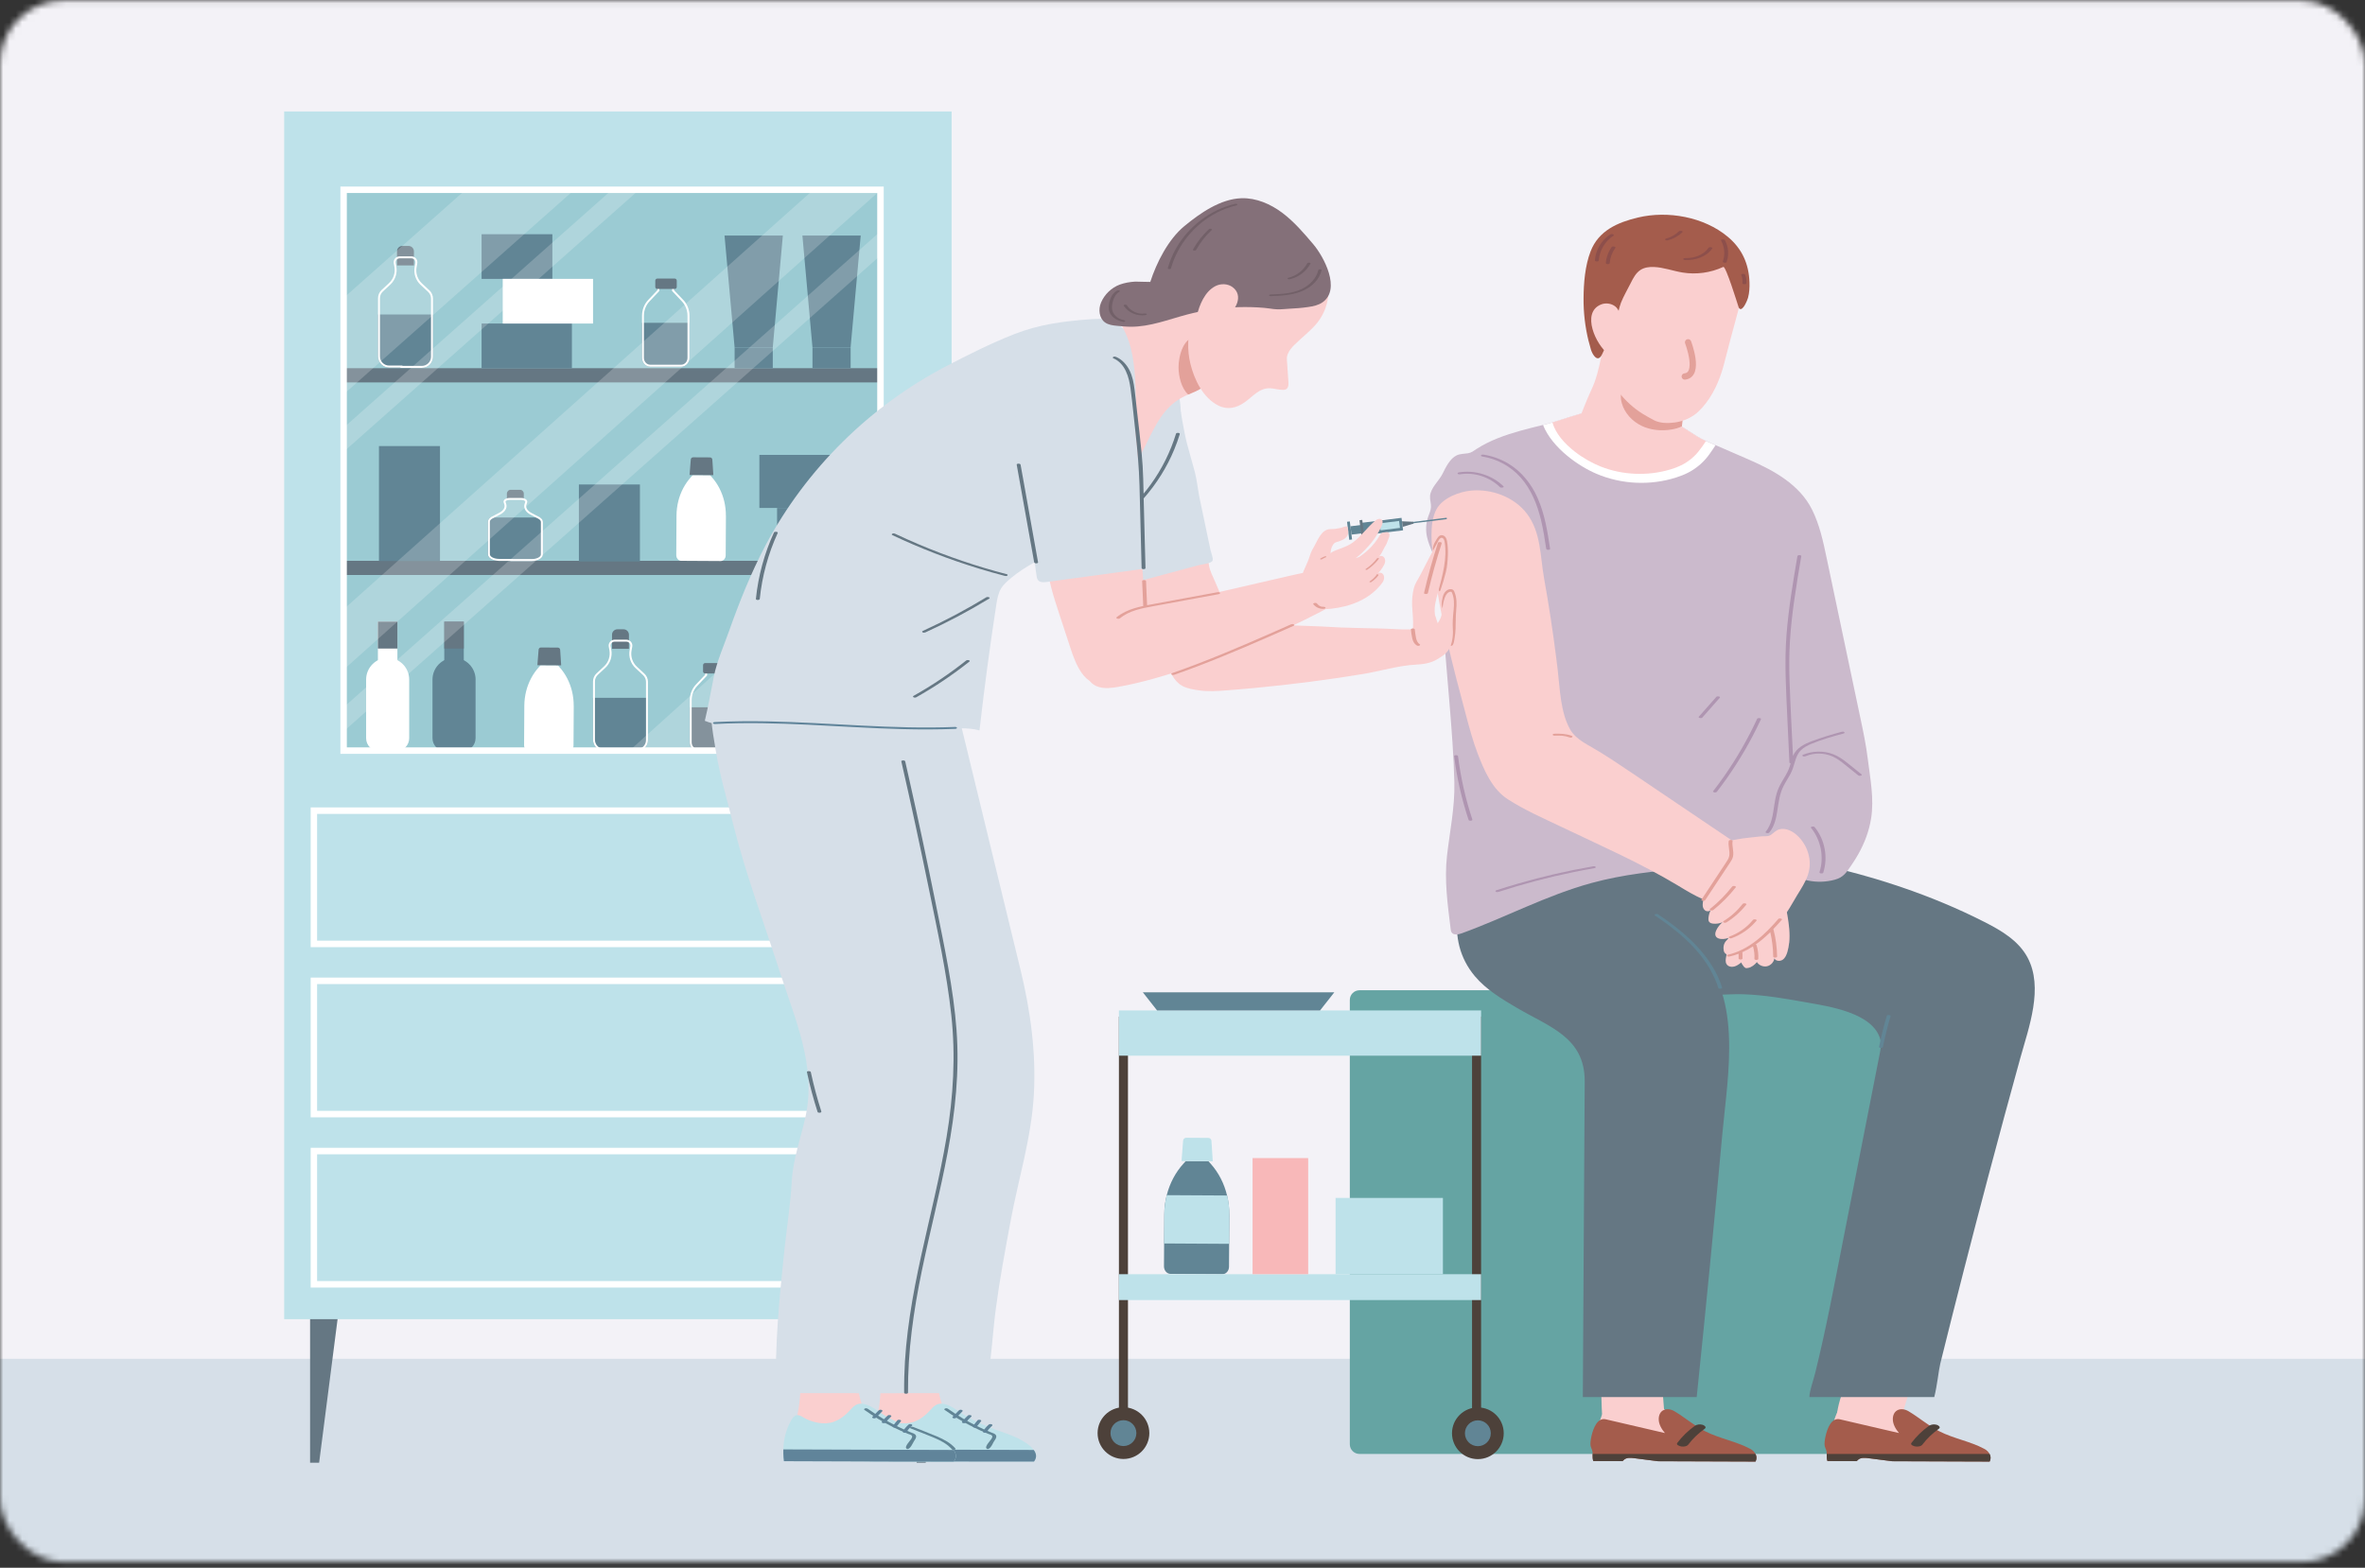 <svg fill="none" height="248" viewBox="0 0 374 248" width="374" xmlns="http://www.w3.org/2000/svg" xmlns:xlink="http://www.w3.org/1999/xlink"><rect x="0" y="0" width="374" height="248" fill="#333333" stroke="none"/><mask id="a" height="248" maskUnits="userSpaceOnUse" width="374" x="0" y="0"><rect fill="#d9d9d9" height="247" rx="10" width="374" y=".088"/></mask><g mask="url(#a)"><path d="m397 210.453h-414v50.422h414z" fill="#d6dfe8"/><path d="m397-3h-414v217.942h414z" fill="#f3f2f7"/><path d="m50.467 231.381h-1.431v-28.639h5.11z" fill="#657783"/><path d="m144.968 231.381h1.43v-28.639h-5.114z" fill="#657783"/><path d="m150.488 17.631h-105.548v191.044h105.548z" fill="#bee2ea"/><path d="m146.302 176.748h-97.17v-22.107h97.17zm-96.151-1.028h95.136v-20.051h-95.141v20.051z" fill="#fff"/><path d="m146.302 149.828h-97.17v-22.107h97.17zm-96.151-1.028h95.136v-20.051h-95.141v20.051z" fill="#fff"/><path d="m146.302 203.674h-97.17v-22.108h97.17zm-96.151-1.028h95.136v-20.051h-95.141v20.051z" fill="#fff"/><path d="m139.239 30.018h-84.897v88.714h84.897z" fill="#9bcbd3"/><path d="m139.239 58.244h-84.897v2.249h84.897z" fill="#657783"/><path d="m139.239 88.713h-84.897v2.244h84.897z" fill="#657783"/><path d="m68.468 47.216v9.214c0 .969-.791 1.76-1.76 1.76h-3.382v-.05h-1.787c-.974 0-1.76-.791-1.76-1.76v-9.214c0-.489.206-.955.562-1.289l1.17-1.088c.713-.658 1.033-1.623.859-2.578l-.101-.553c-.05-.274.023-.553.201-.768.087-.105.197-.187.315-.247v-.878h2.674v.873c.128.055.238.142.329.251.178.215.251.494.201.768l-.11.603c-.174.955.146 1.92.859 2.578l1.17 1.088c.356.329.562.8.562 1.289z" fill="#9bcbd3"/><path d="m68.468 49.744v6.687c0 .969-.791 1.76-1.76 1.76h-3.382v-.05h-1.787c-.974 0-1.76-.791-1.76-1.76v-6.636h8.693z" fill="#618595"/><path d="m65.456 41.992v-2.235c0-.471-.384-.855-.855-.855h-.964c-.471 0-.855.384-.855.855v2.235z" fill="#657783"/><path d="m67.905 45.928-1.17-1.088c-.713-.658-1.033-1.623-.859-2.578l.11-.603c.05-.274-.023-.553-.201-.768-.091-.11-.201-.192-.329-.251-.119-.059-.256-.087-.393-.087h-1.874c-.142 0-.279.032-.402.091-.123.059-.229.142-.315.247-.178.215-.256.494-.201.768l.101.553c.174.955-.146 1.92-.859 2.578l-1.17 1.088c-.356.334-.562.8-.562 1.289v9.214c0 .969.791 1.76 1.76 1.76h1.787v.05h3.382c.974 0 1.76-.791 1.76-1.76v-9.214c0-.489-.206-.96-.562-1.289zm.256 10.503c0 .8-.654 1.449-1.453 1.449h-3.071v-.05h-2.098c-.8 0-1.454-.649-1.454-1.449v-9.214c0-.402.169-.786.466-1.06l1.17-1.088c.786-.731 1.143-1.801.951-2.861l-.101-.553c-.032-.183.014-.375.133-.516.023-.027.05-.055.082-.078.114-.096.256-.151.402-.151h1.874c.146 0 .283.05.393.142.032.023.064.055.091.087.119.142.169.329.137.516l-.11.608c-.192 1.056.16 2.125.951 2.861l1.17 1.088c.292.274.466.658.466 1.06v9.214z" fill="#fff"/><path d="m102.465 107.854v9.215c0 .968-.786 1.759-1.76 1.759h-3.382v-.05h-1.787c-.974 0-1.76-.791-1.76-1.76v-9.214c0-.489.206-.955.562-1.289l1.17-1.088c.713-.658 1.033-1.622.859-2.577l-.101-.553c-.05-.275.023-.554.201-.768.087-.105.197-.188.315-.247v-.878h2.674v.873c.123.055.238.142.329.252.178.214.252.493.201.768l-.11.603c-.174.955.146 1.919.859 2.578l1.17 1.087c.357.329.562.8.562 1.289z" fill="#9bcbd3"/><path d="m102.465 110.381v6.687c0 .969-.786 1.759-1.76 1.759h-3.382v-.05h-1.787c-.974 0-1.76-.791-1.76-1.76v-6.636h8.693z" fill="#618595"/><path d="m99.458 102.635v-2.235c0-.471-.384-.855-.855-.855h-.964c-.471 0-.855.384-.855.855v2.235z" fill="#657783"/><path d="m101.903 106.564-1.17-1.087c-.713-.659-1.033-1.623-.859-2.578l.11-.603c.051-.275-.023-.554-.201-.768-.091-.11-.201-.192-.329-.252-.119-.059-.256-.087-.393-.087h-1.874c-.142 0-.279.032-.402.092-.123.059-.229.142-.315.247-.178.214-.256.493-.201.768l.101.553c.174.955-.146 1.919-.859 2.577l-1.17 1.088c-.361.334-.562.8-.562 1.289v9.214c0 .969.791 1.76 1.76 1.76h1.787v.05h3.382c.973 0 1.759-.791 1.759-1.759v-9.215c0-.489-.205-.96-.562-1.289zm.256 10.504c0 .799-.649 1.448-1.453 1.448h-3.072v-.05h-2.098c-.8 0-1.453-.649-1.453-1.449v-9.214c0-.402.169-.791.466-1.065l1.17-1.088c.786-.731 1.143-1.8.951-2.861l-.101-.553c-.032-.183.014-.375.133-.516.023-.028.05-.055.082-.078.114-.096.256-.146.402-.146h1.874c.142 0 .283.05.393.137.032.023.064.055.091.087.119.141.169.329.137.516l-.11.608c-.192 1.056.16 2.125.951 2.861l1.17 1.088c.292.274.466.658.466 1.065v9.214z" fill="#fff"/><path d="m85.841 82.556v5.142c0 .59-.772 1.051-1.76 1.051h-3.387v-.027h-1.787c-.987 0-1.76-.462-1.76-1.051v-5.142c0-.251.142-.484.398-.672.059-.041.128-.082.197-.119l1.17-.608c.676-.352.987-.85.827-1.33l-.101-.311c-.041-.128-.018-.265.064-.379.091-.128.251-.229.448-.283v-.74c0-.334.27-.608.608-.608h1.458c.334 0 .608.27.608.608v.736c.197.055.361.155.457.288.087.114.11.251.069.379l-.11.338c-.155.484.151.983.827 1.33l1.17.608c.059.027.11.059.16.091.279.187.439.439.439.699z" fill="#9bcbd3"/><path d="m85.841 82.557v5.142c0 .59-.772 1.051-1.76 1.051h-3.387v-.027h-1.787c-.987 0-1.76-.462-1.76-1.051v-5.142c0-.251.142-.484.398-.672h7.852c.279.187.439.439.439.699z" fill="#618595"/><path d="m82.833 78.086v.864h-2.674v-.864c0-.334.27-.608.608-.608h1.458c.334 0 .608.27.608.608z" fill="#657783"/><path d="m85.407 81.857c-.05-.032-.101-.064-.16-.091l-1.17-.608c-.676-.352-.987-.85-.827-1.33l.11-.338c.041-.128.018-.265-.069-.379-.096-.133-.261-.233-.457-.288-.123-.032-.256-.05-.393-.05h-1.874c-.142 0-.283.018-.402.055-.197.055-.356.151-.448.283-.082.114-.105.251-.064.379l.101.311c.155.484-.151.983-.827 1.33l-1.17.608c-.073.036-.137.078-.197.119-.256.187-.398.42-.398.672v5.142c0 .59.772 1.051 1.76 1.051h1.787v.027h3.387c.987 0 1.76-.462 1.76-1.051v-5.142c0-.265-.155-.512-.439-.699zm.133 5.841c0 .402-.667.74-1.449.74h-3.076v-.027h-2.098c-.791 0-1.449-.338-1.449-.741v-5.142c0-.187.155-.379.43-.521l.292-.151.878-.453c.809-.42 1.188-1.069.978-1.7l-.101-.306c-.009-.023-.014-.055.018-.105.073-.101.292-.21.603-.21h1.874c.311 0 .53.105.603.21.032.046.027.078.023.105l-.11.338c-.206.631.169 1.284.983 1.7l.818.425.347.183c.274.142.43.329.43.516v5.142z" fill="#fff"/><path d="m135.921 105.742v10.892c0 1.211-.982 2.198-2.198 2.198h-8.67c-1.212 0-2.199-.982-2.199-2.198v-10.892c0-1.494.613-2.952 1.687-3.999l2.632-2.573v-.288c-.15-.073-.26-.224-.26-.393v-1.289c0-.242.21-.434.466-.434h4.008c.256 0 .467.197.467.434v1.289c0 .169-.105.32-.256.389v.288l2.632 2.573c1.07 1.047 1.687 2.505 1.687 4z" fill="#9bcbd3"/><path d="m135.921 106.68v9.954c0 1.212-.982 2.199-2.198 2.199h-8.67c-1.212 0-2.199-.983-2.199-2.199v-9.954h13.063z" fill="#618595"/><path d="m134.234 101.742-2.632-2.573v-1.942h-4.424v1.942l-2.633 2.573c-1.074 1.047-1.687 2.505-1.687 3.999v10.892c0 1.211.988 2.199 2.199 2.199h8.67c1.211 0 2.199-.983 2.199-2.199v-10.892c0-1.494-.613-2.952-1.687-3.999zm1.376 14.891c0 1.042-.845 1.888-1.887 1.888h-8.671c-1.042 0-1.887-.846-1.887-1.888v-10.892c0-1.412.58-2.792 1.59-3.779l2.729-2.665v-1.764h3.807v1.764l2.729 2.665c1.014.987 1.59 2.363 1.59 3.779z" fill="#fff"/><path d="m131.857 97.204v1.289c0 .169-.105.32-.256.389-.064.032-.132.046-.21.046h-4.008c-.073 0-.142-.014-.206-.046-.151-.073-.26-.224-.26-.393v-1.289c0-.242.21-.434.466-.434h4.008c.256 0 .466.197.466.434z" fill="#657783"/><path d="m116.584 110.769v6.655c0 .772-.585 1.403-1.308 1.403h-4.895c-.722 0-1.307-.631-1.307-1.403v-6.655c0-.928.352-1.837.965-2.486l1.471-1.554v-.197h-.009c-.178 0-.32-.146-.32-.329v-.983c0-.182.142-.333.32-.333h2.756c.174 0 .32.146.32.333v.983c0 .183-.142.329-.32.329h-.114v.197l1.472 1.554c.612.649.964 1.558.964 2.486z" fill="#9bcbd3"/><path d="m116.584 111.885v5.539c0 .773-.585 1.403-1.308 1.403h-4.895c-.722 0-1.307-.63-1.307-1.403v-5.539z" fill="#657783"/><path d="m115.62 108.287-1.472-1.554v-1.225h-2.628v1.225l-1.472 1.554c-.612.649-.964 1.558-.964 2.486v6.655c0 .772.585 1.403 1.307 1.403h4.895c.722 0 1.307-.631 1.307-1.403v-6.655c0-.928-.352-1.837-.964-2.486zm.658 9.141c0 .603-.448 1.092-1.001 1.092h-4.895c-.549 0-1.001-.493-1.001-1.092v-6.655c0-.85.32-1.677.882-2.271l1.559-1.646v-1.037h2.015v1.037l1.559 1.646c.557.594.882 1.421.882 2.271z" fill="#fff"/><path d="m114.578 105.224v.983c0 .183-.142.329-.32.329h-2.756c-.179 0-.32-.146-.32-.329v-.983c0-.183.141-.333.32-.333h2.756c.173 0 .32.146.32.333z" fill="#657783"/><path d="m109.028 49.945v6.655c0 .772-.585 1.403-1.307 1.403h-4.895c-.723 0-1.308-.631-1.308-1.403v-6.655c0-.928.352-1.837.965-2.486l1.472-1.554v-.197h-.01c-.178 0-.32-.146-.32-.329v-.983c0-.183.142-.334.32-.334h2.756c.174 0 .32.146.32.334v.983c0 .183-.141.329-.32.329h-.114v.197l1.472 1.554c.612.649.964 1.559.964 2.486z" fill="#9bcbd3"/><path d="m109.028 51.065v5.54c0 .772-.585 1.403-1.307 1.403h-4.896c-.722 0-1.307-.631-1.307-1.403v-5.54z" fill="#618595"/><path d="m108.064 47.462-1.472-1.554v-1.225h-2.628v1.225l-1.472 1.554c-.612.649-.964 1.558-.964 2.486v6.655c0 .772.585 1.403 1.307 1.403h4.895c.722 0 1.307-.631 1.307-1.403v-6.655c0-.928-.352-1.837-.964-2.486zm.658 9.141c0 .603-.448 1.092-1.001 1.092h-4.895c-.549 0-1.001-.494-1.001-1.092v-6.655c0-.85.32-1.677.882-2.272l1.559-1.645v-1.038h2.015v1.038l1.559 1.645c.557.594.882 1.421.882 2.272z" fill="#fff"/><path d="m107.022 44.4v.983c0 .183-.142.329-.32.329h-2.756c-.179 0-.32-.146-.32-.329v-.983c0-.183.141-.334.32-.334h2.756c.173 0 .32.146.32.334z" fill="#657783"/><path d="m133.806 37.256h-4.612-2.304l1.595 17.715h.709 4.612.708l1.6-17.715z" fill="#618595"/><path d="m134.519 54.971h-6.034v3.272h6.034z" fill="#618595"/><path d="m121.493 37.256h-4.612-2.304l1.595 17.715h.709 4.612.713l1.595-17.715z" fill="#618595"/><path d="m122.206 54.971h-6.034v3.272h6.034z" fill="#618595"/><path d="m90.732 111.676-.036 6.252c0 .498-.361.901-.8.901l-6.23-.037c-.439 0-.791-.411-.786-.91l.037-6.252c.005-.786.105-1.563.292-2.308.366-1.435 1.056-2.747 2.02-3.798l.27-.297 2.719.018.27.297c.951 1.06 1.627 2.386 1.974 3.821.178.745.27 1.522.265 2.313z" fill="#fff"/><path d="m88.739 105.248-3.757-.022.192-2.459c.014-.197.178-.343.375-.343l2.665.014c.197 0 .356.155.37.347l.16 2.459z" fill="#657783"/><path d="m114.797 81.596-.037 6.253c0 .498-.361.9-.8.9l-6.229-.036c-.439 0-.791-.411-.786-.91l.036-6.253c.005-.786.105-1.563.293-2.308.365-1.435 1.056-2.747 2.02-3.798l.27-.297 2.724.018.265.297c.95 1.06 1.627 2.386 1.974 3.821.178.745.27 1.522.265 2.313z" fill="#fff"/><path d="m112.804 75.164-3.757-.023.192-2.459c.014-.197.178-.343.375-.343l2.664.014c.197 0 .357.151.37.347l.16 2.459z" fill="#657783"/><path d="m64.711 107.511v9.255c0 1.138-.914 2.061-2.038 2.061h-2.738c-1.124 0-2.038-.923-2.038-2.061v-9.255c0-1.902 1.527-3.447 3.41-3.447.942 0 1.792.384 2.409 1.011.617.621.996 1.485.996 2.436z" fill="#fff"/><path d="m62.847 98.328h-3.085v6.723h3.085z" fill="#fff"/><path d="m62.847 98.328h-3.085v4.264h3.085z" fill="#657783"/><path d="m75.207 107.511v9.255c0 1.138-.914 2.061-2.038 2.061h-2.738c-1.124 0-2.038-.923-2.038-2.061v-9.255c0-1.902 1.526-3.447 3.41-3.447.942 0 1.792.384 2.409 1.011.617.621 1.001 1.485 1.001 2.436z" fill="#618595"/><path d="m73.343 98.328h-3.085v6.723h3.085z" fill="#618595"/><path d="m73.343 98.328h-3.085v4.264h3.085z" fill="#657783"/><g fill="#618595"><path d="m135.898 80.353h-13.012v8.396h13.012z"/><path d="m133.101 71.957h-13.012v8.396h13.012z"/><path d="m59.927 70.562v18.186h9.653v-18.186z"/><path d="m91.545 76.637v12.176h9.653v-12.176z"/><path d="m90.44 51.178h-14.283v7.066h14.283z"/><path d="m87.35 37.051h-11.193v7.066h11.193z"/></g><path d="m93.785 44.113h-14.283v7.066h14.283z" fill="#fff"/><path d="m139.747 119.248h-85.917v-89.738h85.921v89.738zm-84.898-1.024h83.874v-87.695h-83.874z" fill="#fff"/><g fill="#fff" opacity=".2"><path d="m90.824 30.018-36.482 32.359v-15.247l19.283-17.112z"/><path d="m139.24 82.936v15.348l-22.529 20.454h-17.157z"/><path d="m101.071 30.018-46.729 41.45v-3.812l42.433-37.638z"/><path d="m139.24 36.594v3.812l-84.898 75.29v-3.812z"/><path d="m139.24 30.018v.055l-84.898 75.858v-9.548l74.28-66.364z"/></g><path d="m194.405 192.151-.05 8.227c0 .658-.475 1.188-1.051 1.184l-8.195-.051c-.576 0-1.038-.539-1.038-1.197l.051-8.227c.004-1.038.137-2.057.388-3.035.48-1.888 1.39-3.615 2.656-4.996l.356-.388 3.579.023.352.393c1.252 1.394 2.143 3.135 2.596 5.027.237.983.356 2.002.352 3.04z" fill="#618595"/><path d="m191.786 183.696-4.94-.027.251-3.236c.018-.256.233-.453.489-.453l3.506.023c.256 0 .471.201.484.457z" fill="#bee2ea"/><path d="m194.405 192.151-.027 4.607-10.279-.059.027-4.608c.005-1.037.137-2.056.389-3.034l9.543.054c.238.983.356 2.002.352 3.04z" fill="#bee2ea"/><path d="m297.64 156.646h-82.653c-.844 0-1.527.684-1.527 1.527v70.295c0 .843.683 1.527 1.527 1.527h82.653c.843 0 1.527-.684 1.527-1.527v-70.295c0-.843-.684-1.527-1.527-1.527z" fill="#65a4a3"/><path d="m258.607 226.905c-1.087.051-2.71.544-3.747.087-1.769-.777-1.509-4.228-1.609-5.786-.206-3.149-.412-6.298-.622-9.448-.1-1.544-.201-3.117.183-4.616s1.335-2.939 2.774-3.501c1.815-.713 4.52-1.581 6.468-1.741 2.372-.192 2.518 1.481 2.344 3.665-.361 4.621-1.129 9.201-1.444 13.822-.11 1.618.667 5.804-.032 7.107-.804 1.494-2.733.338-4.31.411z" fill="#facfcf"/><path d="m263.608 223.263c.384.325.768.649 1.17.969.969.768 1.961 1.449 2.852 2.327.297.292.608.639.571 1.037-.054.64-.923.928-1.636.987-.768.064-1.535.051-2.308.032-3.359-.077-6.627-.429-9.964-.767-.342-.032-.694-.074-.987-.243-.727-.42-.676-1.375-.489-2.134.311-1.271.772-2.541 1.668-3.565.896-1.019 2.295-1.755 3.744-1.659 1.133.077 2.157.635 3.076 1.238.831.544 1.563 1.157 2.299 1.778z" fill="#facfcf"/><path d="m277.617 231.202-15.412-.054c-1.257-.151-2.514-.325-3.78-.485-.53-.064-1.133-.114-1.549.206-.115.087-.201.178-.284.26l-4.621-.013c-.132-.293-.105-.718-.114-1.12-.004-.22-.023-.43-.082-.604-.073-.21-.183-.415-.233-.635-.05-.219-.037-.448-.018-.672.086-.896.53-2.961 1.59-3.483.242-.118.512-.159.818-.086 3.117.722 6.239 1.449 9.356 2.175-.539-.644-.992-1.412-.978-2.239.014-.649.274-1.106.667-1.34.485-.292 1.166-.26 1.829.133 1.659.987 3.112 2.272 4.835 3.154 2.263 1.165 4.891 1.586 7.135 2.788.397.21.717.525.882.896.151.342.16.731-.037 1.119z" fill="#a45c4c"/><path d="m277.621 230.086c.064.018.073.096.092.155.018.064.032.133.041.201.018.123.013.251-.009.379-.014.064-.028.128-.051.192-.013.032-.023.064-.036.096 0 .009-.037.092-.046.092l-15.416-.055c-1.257-.151-2.514-.325-3.78-.485-.535-.064-1.134-.114-1.55.206-.109.087-.201.178-.283.261l-4.621-.014c-.132-.293-.105-.718-.114-1.12h.032.046.064.082.1.119.137.156.169.187.201.215.233.247.261.269.284.297.311.319.33.342.352.361.371.374.384.393.398.407.411.416.421.425.429.434.439.439.443.444.443.443.448.448.444.443.443.439.439.434.43.425.425.416.411.407.402.393.384.379.371.361.352.342.334.32.311.297.288.274.26.247.233.22.205.188.174.155.142.118.106.086.069.064.018z" fill="#4d413a"/><path d="m269.271 225.392c-.398-.128-.914-.082-1.248.156-1.083.772-2.006 1.681-2.783 2.71-.233.311.411.521.635.553.384.059.887 0 1.12-.311.717-.951 1.595-1.778 2.596-2.495.338-.243-.069-.535-.325-.617z" fill="#4d413a"/><path d="m295.629 226.905c-1.088.051-2.71.544-3.748.087-3.044-1.339-.324-6.883.201-9.013.905-3.661 1.673-7.354 2.299-11.074.16-.937.311-1.888.718-2.747 1.362-2.857 5.974-2.834 8.424-1.755.617.269 1.261.608 1.59 1.197.261.471.283 1.033.279 1.568-.037 3.688-1.124 7.281-2.203 10.809-.887 2.893-1.769 5.791-2.651 8.684-.361 1.184-.443 2.386-1.851 2.601-1.001.151-2.043-.402-3.062-.352z" fill="#facfcf"/><path d="m300.629 223.263c.384.325.768.649 1.171.969.968.768 1.96 1.449 2.852 2.327.297.292.607.639.571 1.037-.055.64-.923.928-1.636.987-.768.064-1.541.051-2.309.032-3.359-.077-6.627-.429-9.963-.767-.343-.032-.695-.074-.988-.243-.726-.42-.676-1.375-.489-2.134.311-1.271.773-2.541 1.669-3.565.895-1.019 2.299-1.755 3.743-1.659 1.133.077 2.157.635 3.076 1.238.832.544 1.563 1.157 2.299 1.778z" fill="#facfcf"/><path d="m314.638 231.202-15.412-.054c-1.257-.151-2.514-.325-3.78-.485-.53-.064-1.133-.114-1.549.206-.114.087-.201.178-.283.26l-4.621-.013c-.133-.293-.105-.718-.114-1.12-.005-.22-.023-.43-.083-.604-.073-.21-.183-.415-.233-.635-.05-.219-.036-.448-.018-.672.087-.896.53-2.961 1.59-3.483.243-.118.512-.159.819-.086 3.117.722 6.238 1.449 9.356 2.175-.54-.644-.992-1.412-.979-2.239.014-.649.275-1.106.668-1.34.484-.292 1.165-.26 1.828.133 1.659.987 3.112 2.272 4.836 3.154 2.262 1.165 4.89 1.586 7.134 2.788.398.21.718.525.882.896.151.342.16.731-.036 1.119z" fill="#a45c4c"/><path d="m314.643 230.086c.064.018.073.096.091.155.018.064.032.133.041.201.018.123.014.251-.009.379-.014.064-.027.128-.05.192-.009.032-.023.064-.037.096 0 .009-.036.092-.045.092l-15.412-.055c-1.257-.151-2.514-.325-3.78-.485-.535-.064-1.134-.114-1.55.206-.109.087-.201.178-.283.261l-4.621-.014c-.132-.293-.105-.718-.114-1.12h.032.046.064.082.1.119.137.156.169.187.201.215.233.247.261.269.284.297.311.319.33.342.352.361.371.374.384.393.398.407.411.416.421.425.429.434.439.439.443.444.443.443.448.448.443.444.443.439.439.434.43.425.425.416.411.407.402.393.384.379.371.361.352.342.334.32.311.297.288.274.26.247.233.22.205.188.174.155.142.118.106.086.069.064.018z" fill="#4d413a"/><path d="m306.297 225.392c-.393-.128-.914-.082-1.248.156-1.083.772-2.006 1.681-2.783 2.71-.233.311.411.521.635.553.384.059.887 0 1.12-.311.717-.951 1.595-1.778 2.596-2.495.338-.243-.069-.535-.325-.617z" fill="#4d413a"/><path d="m239.787 159.375c5.169 3.062 10.818 4.671 10.818 11.637-.101 16.659-.201 33.323-.297 49.983h18.008c1.435-13.835 2.783-27.675 4.045-41.528.864-9.507 3.501-22.866-4.776-29.649-2.889-2.368-5.631-5.188-8.36-7.829-3.021-2.921-5.896-6.02-8.597-9.283-1.312-1.582-2.592-2.77-4.566-2.299-2.363.562-4.621 1.435-6.856 2.422-1.494.663-3.286 1.243-4.406 2.578-4.47 5.302-6.417 13.223-1.577 19 1.787 2.13 4.201 3.569 6.564 4.973z" fill="#657783"/><path d="m262.785 154.987c1.385.763 2.802 1.49 4.314 1.928 2.894.837 5.613.27 8.547.361 3.424.11 6.806.718 10.17 1.317 3.332.594 10.37 1.599 11.527 5.804.21.759.059 1.573-.096 2.345-1.915 9.744-3.826 19.489-5.741 29.238-1.389 7.066-2.71 14.155-4.438 21.148-.347 1.398-.891 2.779-.932 3.866h19.749c.462-1.81.699-4.278.946-5.27 2.459-9.931 5-19.845 7.619-29.731 1.646-6.211 3.323-12.418 5.037-18.611 1.335-4.831 3.734-11.152 1.124-15.961-1.426-2.632-4.14-4.232-6.778-5.571-8.441-4.292-17.468-7.249-26.687-9.237-2.295-.494-4.603-.928-6.915-1.307-5.416-.887-11.02-1.033-16.34-2.226-4.159-.933-9.52.832-11.536 4.886-1.787 3.597-1.668 6.312.791 9.447 2.555 3.259 6.078 5.608 9.639 7.578z" fill="#657783"/><path d="m272.328 156.199c-1.243-3.908-4.108-7.016-7.271-9.507-.914-.718-1.86-1.394-2.829-2.038-.119-.083-.279-.101-.421-.055-.073.023-.233.132-.11.215 3.341 2.23 6.6 4.881 8.662 8.391.571.974 1.037 2.002 1.38 3.076.059.192.667.151.594-.082z" fill="#618595"/><path d="m298.381 160.682c-.484 1.627-.891 3.272-1.229 4.931-.037.192.566.229.612 0 .329-1.636.731-3.254 1.207-4.849.068-.238-.535-.274-.59-.082z" fill="#618595"/><path d="m295.885 129.503c-.311 1.979-1.033 3.867-2.016 5.618-.333.589-.69 1.16-1.074 1.714-.799 1.165-1.243 1.947-2.646 2.326-1.371.37-2.829.42-4.219.132-.74-.15-1.476-.402-2.093-.841-.439-.31-.813-.708-1.266-1-.868-.558-2.016-.316-2.989-.275-1.115.046-2.23.055-3.346.051-3.08-.014-6.161-.142-9.232.114-5.151.429-10.33.973-15.33 2.34-7.084 1.933-13.625 5.457-20.526 7.962-.544.196-1.294.329-1.6-.169-.096-.156-.119-.343-.142-.526-.47-3.812-1.019-7.729-.575-11.595.443-3.881 1.252-7.647 1.161-11.564-.101-4.168-.421-8.314-.764-12.464-.393-4.726-.786-9.452-1.179-14.178-.192-2.29-.137-4.772-.599-7.02-.365-1.787-1.357-3.364-1.769-5.128-.251-1.069-.191-2.208.165-3.245.174-.503.416-.996.448-1.527.037-.59-.192-1.17-.146-1.755.1-1.321 1.407-2.39 1.979-3.533.502-1.015 1.17-2.413 2.239-2.911.553-.256 1.166-.233 1.755-.325.608-.091.864-.356 1.367-.676 1.065-.686 2.212-1.248 3.387-1.714 2.317-.919 4.739-1.499 7.153-2.098.077-.018.155-.037.237-.059.421-.105.837-.219 1.248-.343 1.851-.548 3.657-1.23 5.535-1.641 4.58-1.006 9.616-.073 13.867 1.778 1.714.745 3.017 1.974 4.74 2.742.045.018.091.041.137.059.503.224 1.005.448 1.508.663 1.764.772 3.529 1.531 5.293 2.299 3.908 1.705 7.98 3.935 9.954 7.88 1.203 2.404 1.769 5.064 2.322 7.692 1.413 6.687 2.82 13.374 4.228 20.065.366 1.732.731 3.464 1.097 5.197.457 2.166.914 4.328 1.179 6.526.384 3.136 1.019 6.239.521 9.411z" fill="#cbbacc"/><path d="m271.291 70.434c-.27.43-.567.841-.846 1.248-.864 1.275-2.052 2.34-3.442 3.062-.621.325-1.279.576-1.947.791-4.086 1.307-8.67 1.092-12.61-.599-1.494-.64-3.158-1.636-4.643-2.87-1.646-1.367-3.072-3.035-3.789-4.836.077-.018.155-.036.237-.059.421-.105.837-.219 1.248-.343 1.851-.548 3.656-1.229 5.535-1.641 4.58-1.006 9.616-.073 13.867 1.778 1.714.745 3.017 1.974 4.74 2.742.045.018.091.041.137.059.502.224 1.005.448 1.508.663z" fill="#fff"/><path d="m269.778 69.766c-.283.475-.64.928-.964 1.371-.754 1.038-1.792 1.906-3.003 2.491-.544.265-1.115.471-1.7.644-3.57 1.065-7.569.887-11.006-.484-1.303-.521-2.756-1.33-4.054-2.336-1.659-1.289-3.062-2.893-3.551-4.625 1.851-.548 3.656-1.229 5.534-1.641 4.58-1.006 9.617-.073 13.867 1.778 1.714.745 3.017 1.974 4.74 2.742.046.018.092.041.137.059z" fill="#facfcf"/><path d="m249.526 66.835c-.1.247-.196.498-.205.763-.014.352.119.69.288.996.676 1.248 1.897 2.112 3.153 2.765 2.702 1.394 5.156 1.627 8.118 1.252 1.161-.146 2.331-.398 3.345-.987 1.358-.786 1.897-1.718 1.769-3.176-.146-1.645.375-3.263.389-4.909 0-.251-.005-.503-.032-.759-.133-1.403-1.623-2.358-2.578-3.25-1.774-1.659-3.789-3.026-5.823-4.342-.686-.448-1.417-.873-2.221-1.001-.517-.082-1.371-.032-1.797.329-.516.443-.626 1.476-.754 2.103-.356 1.696-.74 3.387-1.476 4.95-.8 1.7-1.444 3.465-2.153 5.201-.009.018-.013.036-.023.055z" fill="#facfcf"/><path d="m256.474 63.782c.439 1.563 1.641 2.857 3.099 3.565 1.458.708 3.149.859 4.753.594.571-.096 1.138-.242 1.65-.507.082-1.303.398-2.587.407-3.889-.503-.27-1.088-.453-1.577-.649-.768-.311-1.636-.42-2.34-.877-.114-.078-.238-.146-.357-.219-.064-.036-.123-.069-.187-.105-.306-.169-.622-.325-.937-.48-.041-.023-.082-.046-.128-.069-.242-.137-.475-.311-.722-.43-.055-.023-.11-.05-.165-.069-.603-.215-1.481-.046-2.093.059-.562.096-1.051.434-1.312.951-.329.649-.292 1.431-.096 2.13z" fill="#e3a19a"/><path d="m274.77 49.533c-.736 2.66-1.431 5.316-2.116 7.976-.654 2.546-1.724 5.037-3.501 7.016-.375.416-.782.809-1.244 1.129-.914.635-1.992 1.038-3.098 1.184-1.043.137-2.336.128-3.278-.379-.626-.338-1.252-.672-1.855-1.056-2.692-1.709-4.776-4.333-5.896-7.313-.293-.777-.517-1.577-.672-2.39-.165-.864-.457-1.714-.626-2.591-.38-1.952-.631-3.967-.439-5.955.137-1.435.521-2.784.74-4.2.183-1.207.672-2.349 1.276-3.396.493-.855 1.037-1.947 1.819-2.55 1.704-1.307 3.871-1.911 5.978-1.965 2.441-.064 4.849.567 7.144 1.399 1.403.512 2.797 1.111 3.981 2.034.827.649 1.033 1.732 1.513 2.619.164.302.42.53.571.841.205.443.265 1.015.324 1.499.265 2.048-.077 4.123-.621 6.097z" fill="#facfcf"/><path d="m251.208 53.897c.115.475.243.946.384 1.412.256.846 1.079 2.107 1.723.809.892-1.792 1.655-3.643 2.286-5.544.292-.882.402-1.833.74-2.692.421-1.056 1.024-2.071 1.531-3.085.398-.8.832-1.641 1.586-2.116.608-.379 1.353-.475 2.071-.448 1.544.059 3.021.626 4.547.877 2.171.356 4.447.041 6.445-.887.393-.183 2.244 5.827 2.408 6.326.032.091.064.187.133.256.544.521 1.284-1.385 1.367-1.691.214-.786.26-1.623.233-2.436-.092-2.921-1.17-5.343-3.447-7.235-3.752-3.131-9.465-4.155-14.173-3.035-3.213.763-6.243 2.066-7.509 5.361-.878 2.281-1.093 5-1.111 7.423-.018 2.258.247 4.516.782 6.71z" fill="#a45c4c"/><path d="m255.642 48.664c-.059-.064-.123-.123-.192-.178-.617-.498-1.54-.622-2.28-.315-3.168 1.298-.773 6.422 1.174 7.834.288.21.645.407 1.006.343.9-.16.74-1.152.786-1.75.046-.571.219-1.115.283-1.668.069-.59.055-1.216.009-1.81-.059-.736-.219-1.824-.781-2.445z" fill="#facfcf"/><path d="m272.763 37.986c-.1-.183-.704-.137-.594.059.553 1.001.667 2.217.283 3.3-.082.233.521.297.59.11.402-1.138.311-2.409-.274-3.465z" fill="#8d4f4b"/><path d="m270.2 39.193c-.846 1.184-2.29 1.673-3.698 1.632-.091 0-.306.014-.315.142-.005.128.215.169.301.169 1.623.046 3.319-.466 4.301-1.837.128-.178-.461-.283-.589-.11z" fill="#8d4f4b"/><path d="m265.934 36.533c-.118-.037-.32-.037-.42.055-.576.553-1.28.951-2.052 1.152-.096.023-.21.123-.11.215.105.096.293.087.421.055.85-.219 1.64-.658 2.276-1.266.1-.096-.014-.183-.11-.215z" fill="#8d4f4b"/><path d="m255.075 37.055c-.132-.05-.301-.037-.42.037-1.399.887-2.322 2.436-2.436 4.091-.014.215.598.247.612.027.11-1.595.992-3.076 2.345-3.935.123-.078-.023-.187-.101-.219z" fill="#8d4f4b"/><path d="m255.254 38.992c-.119-.023-.302-.018-.384.091-.53.741-.85 1.618-.928 2.523-.018.21.594.247.613.027.077-.882.388-1.718.905-2.441.077-.11-.138-.187-.206-.201z" fill="#8d4f4b"/><path d="m275.958 43.445c-.077-.192-.685-.16-.594.059.169.407.229.85.179 1.289-.005.05.05.091.086.114.06.036.147.055.215.055.096 0 .297-.014.316-.142.054-.466-.014-.942-.197-1.376z" fill="#8d4f4b"/><path d="m282.932 149.16c-.05.484-.137.96-.274 1.43-.142.476-.352.96-.759 1.234-.411.275-1.07.224-1.298-.214-.096.603-.59 1.119-1.184 1.243-.594.123-1.252-.151-1.581-.663-.32.407-.86.836-1.385.923-.37.06-.366.073-.649-.169-.064-.055-.498-.644-.411-.713-.352.274-.723.562-1.157.667-.434.11-.96 0-1.197-.388-.224-.357-.137-.818-.055-1.234.439-2.249.416-4.584-.064-6.824-.05-.242-.114-.489-.265-.685-.695-.892-2.359-1.134-3.341-1.536-1.394-.567-2.674-1.376-3.958-2.148-5.97-3.588-12.359-6.376-18.635-9.375-2.842-1.357-5.585-2.554-8.245-4.255-2.495-1.599-3.761-4.547-4.803-7.271-.732-1.911-1.262-3.89-1.792-5.864-2.139-7.994-4.283-16.029-5.165-24.256-.265-2.482-.804-6.234.471-8.538.987-1.782 3.606-2.761 5.517-2.925 3.217-.274 6.737 1.015 8.734 3.62 2.271 2.962 2.112 6.714 2.729 10.174.754 4.209 1.403 8.442 1.937 12.683.078.594.151 1.188.22 1.782.37 3.076.429 6.783 1.979 9.53.489.859 1.252 1.49 2.084 2.025.453.292.928.557 1.385.818 2.107 1.211 4.123 2.573 6.143 3.935 5.471 3.693 10.937 7.386 16.408 11.079 3.099 2.089 6.476 5.293 7.72 8.899.301.878.48 1.796.635 2.715.238 1.417.42 2.875.27 4.292z" fill="#facfcf"/><path d="m248.525 116.389c-.868-.32-1.768-.347-2.682-.324-.096 0-.302.027-.307.155 0 .128.224.16.307.156.406-.01.818-.028 1.229.013.393.037.777.128 1.147.265.119.041.325.037.421-.055.105-.1-.019-.178-.11-.214z" fill="#e3a19a"/><path d="m272.552 150.033s0-.046 0-.064c.009-.96.558-1.307 1.266-1.874-.864.686-3.208.736-2.399-.96.228-.48.566-.909.978-1.248-.462.197-.978.275-1.477.22-.242-.023-.498-.092-.639-.288-.124-.169-.128-.398-.106-.608.042-.448.17-.887.375-1.289-.196.283-.649.297-.923.087s-.384-.581-.366-.928c.083-1.769 1.344-3.455 2.446-4.758.767-.909 2.047-1.915 2.024-3.213-.009-.466-.214-.91-.233-1.376-.013-.342.055-.544.192-.667.192-.174.521-.206.946-.283 1.257-.233 2.555-.329 3.826-.48.375-.046.868.023 1.225-.078.53-.151.854-.631 1.325-.887.983-.53 2.221-.036 3.062.695 1.097.955 1.842 2.308 2.057 3.748.402 2.669-1.184 4.47-2.408 6.636-.937 1.65-1.97 3.259-3.255 4.658-1.074 1.165-2.335 2.175-3.757 2.875-.777.384-3.368 1.778-4.008.713-.114-.188-.142-.412-.146-.631z" fill="#facfcf"/><path d="m273.992 133.035c.032-.197-.576-.229-.612 0-.133.799.224 1.59.077 2.385-.073.407-.324.741-.543 1.079-.261.393-.521.786-.782 1.179-1.024 1.545-2.043 3.09-3.067 4.639-.119.183.476.261.59.083 1.042-1.573 2.079-3.149 3.121-4.722.261-.393.521-.786.782-1.179.224-.338.439-.672.512-1.074.142-.795-.21-1.586-.078-2.386z" fill="#e3a19a"/><path d="m275.953 142.893c-.128-.018-.293 0-.379.11-.832 1.065-1.856 1.988-3.003 2.696-.105.064-.115.16 0 .22.114.064.32.068.434 0 1.216-.755 2.281-1.71 3.163-2.834.082-.11-.151-.183-.215-.192z" fill="#e3a19a"/><path d="m277.58 145.426c-.132-.018-.288 0-.379.11-.969 1.174-2.253 2.089-3.684 2.61-.096.036-.206.114-.11.214.087.092.311.096.421.055 1.549-.567 2.916-1.522 3.962-2.797.087-.105-.155-.183-.214-.192z" fill="#e3a19a"/><path d="m281.236 145.356c-2.143 2.482-4.694 4.923-7.994 5.672-.109.023-.191.119-.109.215.091.105.306.083.42.055.476-.11.942-.251 1.39-.425v.754c0 .05.05.092.091.11.064.032.146.046.215.046.073 0 .155-.01.215-.046.041-.023.091-.055.091-.11v-.886c0-.042-.032-.074-.064-.092.604-.27 1.175-.589 1.728-.951.187.645.265 1.317.224 1.984-.014.21.599.224.612 0 .041-.74-.055-1.476-.279-2.18-.013-.046-.096-.078-.137-.092.823-.58 1.591-1.243 2.313-1.951.293 1.266.448 2.559.466 3.857 0 .22.617.215.613 0-.019-1.444-.211-2.884-.572-4.282-.004-.023-.018-.041-.032-.06.462-.475.905-.964 1.33-1.458.188-.214-.402-.306-.53-.16z" fill="#e3a19a"/><path d="m274.29 140.151c-.133-.019-.293 0-.38.109-1.028 1.308-2.203 2.491-3.501 3.529-.109.087.023.187.11.215.128.041.311.032.421-.055 1.325-1.061 2.518-2.267 3.565-3.602.086-.109-.151-.183-.215-.192z" fill="#e3a19a"/><g fill="#af95b1"><path d="m291.666 115.813c-.087-.1-.306-.087-.42-.055-1.586.425-3.163.905-4.704 1.481-1.211.453-2.449 1.07-2.993 2.318 0 .009-.005.013-.009.022-.188-3.953-.403-7.911-.54-11.869-.073-2.121-.068-4.242.064-6.358.133-2.121.37-4.232.668-6.335.329-2.354.726-4.699 1.124-7.043.032-.197-.576-.229-.613 0-.708 4.173-1.416 8.35-1.736 12.574-.32 4.273-.064 8.537.132 12.806.114 2.418.224 4.836.338 7.254 0 .077.083.128.188.151-.082.297-.169.594-.284.882-.278.694-.69 1.325-1.065 1.97-.361.621-.676 1.257-.868 1.947-.174.617-.279 1.252-.375 1.883-.214 1.449-.393 2.98-1.357 4.154-.087.105.155.183.215.192.132.023.288 0 .379-.109.814-.992 1.079-2.263 1.266-3.497.201-1.298.352-2.605.951-3.793.329-.654.74-1.266 1.088-1.911.351-.658.557-1.339.758-2.052.188-.654.434-1.275.928-1.755.466-.453 1.047-.754 1.641-1.001 1.641-.686 3.391-1.179 5.11-1.641.105-.027.196-.114.109-.215z"/><path d="m294.382 122.49c-.777-.621-1.545-1.252-2.327-1.869-.667-.53-1.366-1.015-2.166-1.316-1.536-.581-3.273-.531-4.781.096-.124.05-.096.164 0 .219.128.073.306.055.434 0 1.358-.567 2.943-.549 4.287.055.736.329 1.367.832 1.993 1.334.676.544 1.357 1.093 2.034 1.637.11.087.288.096.42.055.087-.028.224-.124.11-.215z"/><path d="m243.164 78.788c-1.006-2.267-2.569-4.241-4.726-5.508-1.184-.695-2.5-1.152-3.853-1.367-.101-.018-.329-.009-.379.11-.051.123.128.178.214.192 2.318.366 4.47 1.545 6.033 3.295 1.687 1.883 2.647 4.305 3.236 6.732.366 1.508.599 3.039.828 4.571.032.224.644.201.612 0-.402-2.724-.845-5.494-1.97-8.03z"/><path d="m232.834 129.626c-1.078-3.249-1.833-6.604-2.262-10-.028-.224-.64-.206-.613 0 .43 3.428 1.198 6.806 2.286 10.083.064.192.667.15.589-.083z"/><path d="m252.342 137.144c-.046-.115-.279-.128-.38-.11-4.036.699-8.035 1.618-11.97 2.761-1.124.324-2.244.672-3.355 1.028-.105.032-.196.11-.109.215.086.1.31.091.42.055 3.867-1.253 7.797-2.295 11.778-3.113 1.129-.233 2.263-.448 3.401-.644.091-.014.265-.069.215-.192z"/><path d="m277.877 113.702c-1.463 3.163-3.2 6.193-5.197 9.054-.571.818-1.161 1.618-1.769 2.404-.082.11.151.183.215.192.128.019.293 0 .379-.109 2.135-2.757 4.023-5.695 5.645-8.78.462-.883.9-1.774 1.321-2.679.101-.215-.503-.274-.59-.082z"/><path d="m271.433 110.224-2.775 3.14c-.187.214.398.306.53.16l2.775-3.14c.187-.215-.398-.307-.53-.16z"/><path d="m237.753 76.918c-1.833-1.787-4.507-2.596-7.03-2.194-.091.014-.265.069-.215.192.046.119.279.123.38.11 2.299-.366 4.675.43 6.334 2.048.142.137.732.036.531-.16z"/><path d="m286.977 130.856c-.087-.11-.247-.128-.38-.11-.059.01-.301.087-.214.192 1.576 1.938 2.111 4.639 1.352 7.025-.073.233.531.275.595.083.772-2.441.265-5.202-1.353-7.194z"/></g><path d="m227.784 86.05c-.192.32-.398.635-.617.937-.064.091-.137.183-.247.21-.265.064-.347-.247-.333-.443.05-.535.283-.923.553-1.367.196-.32.438-.763.886-.727.197.014.672.137.809.951.133.772.169 1.554.128 2.336-.045.882-.1 1.691-.315 2.55-.242.969-.526 1.924-.855 2.87-.032.087-.096.197-.187.169-.311-.617-.087-1.207.064-1.833.123-.512.21-1.028.274-1.549.059-.507.014-1.042.096-1.54.151-.951.196-1.929-.091-2.848-.055.096-.11.192-.17.288z" fill="#e3a19a"/><path d="m230.288 96.468c-.1.983-.064 1.97-.105 2.953-.022.498-.059 1.001-.15 1.495-.051.269-.128 1.206-.494 1.243-.124.014-.229-.101-.256-.224-.027-.119.009-.247.037-.366.223-.918.21-1.874.182-2.811-.013-.475-.032-.951-.032-1.426 0-.375.078-.745.014-1.111-.078-.43.055-.928 0-1.371-.027-.229-.178-1.138-.526-.571-.128.215-.224.448-.274.695-.082.398-.055.827-.237 1.188-.046.091-.147.192-.238.146-.041-.018-.069-.064-.087-.105-.183-.384-.137-.832-.069-1.248.055-.352.128-.713.288-1.028.202-.389.544-.69.988-.731.155-.018.288.009.402.078.16.096.228.251.256.32.42.974.379 2.048.297 2.875z" fill="#e3a19a"/><path d="m199.994 98.762c-1.485-.064-2.97-.142-4.447-.251-.146-.009-.297-.023-.42-.105-.114-.078-.183-.21-.242-.338-.937-1.929-1.819-3.885-2.647-5.864-.375-.896-.928-1.883-1.065-2.852-.114-.814-.224-1.545-.726-2.24-.11-.155-.247-.306-.43-.356-.187-.055-.389 0-.58.064-1.874.59-3.748 1.179-5.627 1.769-1.252.393-2.509.791-3.72 1.303-.553.233-1.111.507-1.504.96-.165.187-.297.416-.306.663-.009.224.082.434.169.64 1.019 2.331 2.038 4.662 3.058 6.993 1.023 2.34 2.052 4.689 3.364 6.888.557.932 1.101 1.924 2.088 2.459.823.443 1.801.589 2.715.717 1.394.197 2.811.105 4.205 0 1.586-.119 3.172-.256 4.753-.406 5.654-.535 11.29-1.267 16.898-2.185 2.71-.444 5.567-1.33 8.304-1.481 1.216-.069 2.345-.201 3.419-.832.16-.096.316-.196.471-.297.119-.078.242-.16.361-.238.48-.315.823-.685 1.065-1.101.521-.891.672-2.139.603-3.158-.068-1.051.019-2.02.128-3.085.092-.9.096-1.842-.265-2.669-.023-.05-.046-.105-.096-.133-.041-.027-.096-.027-.146-.023-.462.046-.745.521-.905.96-.146.402-.247.818-.302 1.239-.055.411-.064.827-.141 1.234-.106.558-.339 1.088-.672 1.54.009-.009-.412-1.184-.43-1.33-.183-1.335.192-2.454.53-3.725.668-2.532 1.44-5.21.988-7.838-.046-.265-.17-.59-.439-.608-.238-.018-.407.224-.521.43-.988 1.792-1.943 3.602-2.861 5.425-.371.731-.851 1.353-1.047 2.153-.215.891-.297 1.815-.261 2.729.051 1.124.206 2.249.138 3.378-.005.101-.019.21-.092.283-.073.073-.187.082-.292.087-1.678.055-3.346-.123-5.028-.151-2.025-.037-4.05-.087-6.074-.155-3.986-.251-7.985-.315-11.971-.489z" fill="#facfcf"/><path d="m174.962 93.021c.356.197.841.101 1.252-.014 2.934-.814 5.883-1.595 8.821-2.386 1.49-.398 2.98-.8 4.47-1.207.558-.151 2.107-.261 2.263-.768.109-.361-.256-1.23-.334-1.609-.114-.548-.228-1.097-.347-1.645-.453-2.153-.905-4.305-1.358-6.463-.297-1.408-.42-2.898-.781-4.269-.384-1.463-.823-2.916-1.207-4.379-.603-2.313-.914-4.776-1.366-7.135-.316-1.655-.672-3.414-1.641-4.831-1.029-1.508-2.116-2.048-3.931-2.226-2.235-.219-4.575-.27-6.618.653-1.262.571-2.345 1.49-3.241 2.55-1.768 2.089-2.852 4.749-3.039 7.482-.302 4.379 1.764 8.881 2.998 13.012.782 2.605 1.559 5.215 2.331 7.82.462 1.554.791 3.122 1.253 4.671.068.224.141.457.31.617.051.05.105.087.165.119z" fill="#d6dfe8"/><path d="m224.488 101.882c-.333-.196-.48-.612-.557-.969-.092-.443-.147-.891-.197-1.343-.014-.128-.206-.155-.306-.155-.078 0-.32.032-.306.155.054.489.109.992.228 1.472.11.439.311.827.709 1.065.118.069.315.064.434 0 .114-.059.105-.16 0-.219z" fill="#e3a19a"/><path d="m227.399 85.863c-.85 2.614-1.586 5.265-2.203 7.944-.041.187.563.229.613 0 .612-2.651 1.339-5.27 2.18-7.857.078-.233-.53-.274-.59-.082z" fill="#e3a19a"/><path d="m148.923 222.037c-.388-1.316-.74-2.673-.644-4.022.101-1.403-.046-2.45-1.508-3.012-1.344-.516-2.829-.864-4.274-.763-1.371.096-3.121.695-3.149 2.253-.041 2.404-.036 4.836-.544 7.199-.201.923-.493 1.773.338 2.495.595.517 1.5.558 2.249.531 1.577-.06 3.158-.288 4.699-.617 1.462-.311 3.889-.32 3.327-2.391-.151-.548-.324-1.106-.489-1.668z" fill="#facfcf"/><path d="m136.643 231.142 18.177.059h8.689c.023-.022.046-.05.064-.077.43-.622.302-1.225-.091-1.76-.599-.832-1.824-1.508-2.555-1.869-1.175-.572-2.436-.951-3.666-1.403-1.453-.535-2.87-1.18-4.228-1.925-1.179-.649-2.358-1.764-3.684-2.07-.475-.11-.959-.078-1.375.174-.384.233-.672.58-.965.905-.676.745-1.508 1.375-2.477 1.732-1.481.544-3.428.119-4.753-.663-.352-.206-.736-.462-1.138-.379-.366.073-.608.406-.791.717-.846 1.449-1.248 3.053-1.298 4.69-.009.429 0 .863.032 1.293.014.192.037.379.059.571z" fill="#bee2ea"/><path d="m136.643 231.142 18.177.06h8.689c.023-.023.046-.051.064-.078.43-.622.302-1.225-.091-1.76l-26.93-.087c-.009.43 0 .864.032 1.294.014.192.037.379.059.571z" fill="#60849a"/><path d="m157.521 227.078c-.123-.292-.516-.384-.791-.493-1.54-.622-3.034-1.362-4.456-2.203-.809-.476-1.59-.983-2.354-1.527-.119-.087-.288-.105-.429-.059-.087.027-.238.137-.115.228 1.445 1.024 2.967 1.947 4.562 2.738.781.389 1.577.745 2.386 1.074.16.064.425.119.543.252.142.159 0 .393-.095.543-.156.247-1.011 1.138-.796 1.454.334.489.891-.444.978-.64.083-.178.179-.352.288-.517.156-.237.407-.548.279-.85z" fill="#618595"/><path d="m152.087 223.029c-.078-.023-.164-.032-.242-.019-.064.014-.142.028-.187.078-.334.338-.672.681-1.011 1.024-.096.1 0 .196.115.228.077.023.164.032.242.019.064-.009.142-.028.187-.073.339-.343.672-.681 1.006-1.024.096-.101-.005-.197-.114-.229z" fill="#60849a"/><path d="m153.49 223.862c-.132-.037-.324-.041-.429.059-.325.297-.626.617-.901.955-.032.042-.059.078-.032.128.023.051.096.087.147.101.077.023.164.032.242.018.059-.009.151-.027.187-.077.279-.339.576-.659.901-.956.1-.096-.01-.196-.115-.228z" fill="#60849a"/><path d="m155.163 224.711c-.023-.05-.096-.087-.146-.1-.078-.023-.165-.032-.242-.019-.06.01-.151.028-.188.078-.242.297-.48.594-.717.891-.032.041-.06.078-.032.128.023.051.096.087.146.101.078.023.165.032.242.018.06-.009.147-.027.188-.078.237-.297.48-.594.717-.886.032-.041.06-.073.032-.128z" fill="#60849a"/><path d="m156.795 225.292c-.133-.036-.32-.036-.434.06-.357.315-.668.681-.914 1.078-.028.046 0 .096.032.128.045.046.128.069.187.078.128.014.315 0 .388-.114.06-.096.119-.188.183-.275.032-.045.069-.086.101-.132 0 0 .009-.014.018-.023 0-.005.023-.027.023-.023.018-.023.037-.046.055-.064.146-.169.306-.329.475-.48.105-.091-.014-.201-.114-.228z" fill="#60849a"/><path d="m136.245 222.037c-.389-1.316-.741-2.673-.645-4.022.101-1.403-.046-2.45-1.508-3.012-1.344-.516-2.829-.864-4.274-.763-1.371.096-3.121.695-3.149 2.253-.041 2.404-.036 4.836-.544 7.199-.201.923-.493 1.773.339 2.495.594.517 1.499.558 2.248.531 1.577-.06 3.159-.288 4.699-.617 1.458-.311 3.889-.32 3.327-2.391-.151-.548-.324-1.106-.489-1.668z" fill="#facfcf"/><path d="m123.964 231.142 18.177.059h8.688c.023-.022.046-.05.064-.077.43-.622.302-1.225-.091-1.76-.599-.832-1.824-1.508-2.555-1.869-1.175-.572-2.436-.951-3.665-1.403-1.454-.535-2.871-1.18-4.228-1.925-1.179-.649-2.359-1.764-3.684-2.07-.475-.11-.96-.078-1.376.174-.384.233-.667.58-.964.905-.677.745-1.508 1.375-2.477 1.732-1.481.544-3.428.119-4.754-.663-.352-.206-.736-.462-1.138-.379-.366.073-.608.406-.791.717-.845 1.449-1.247 3.053-1.298 4.69-.009.429 0 .863.032 1.293.014.192.037.379.06.571z" fill="#bee2ea"/><path d="m123.964 231.142 18.177.06h8.688c.023-.023.046-.051.064-.078.43-.622.302-1.225-.091-1.76l-26.925-.087c-.009.43 0 .864.032 1.294.014.192.036.379.059.571z" fill="#60849a"/><path d="m144.838 227.078c-.124-.292-.517-.384-.791-.493-1.54-.622-3.035-1.362-4.456-2.203-.809-.476-1.591-.983-2.354-1.527-.119-.087-.288-.105-.43-.059-.087.027-.237.137-.114.228 1.444 1.024 2.966 1.947 4.561 2.738.782.389 1.577.745 2.391 1.074.16.064.425.119.544.252.141.159 0 .393-.096.543-.156.247-1.01 1.138-.796 1.454.334.489.892-.444.979-.64.082-.178.178-.352.287-.517.156-.237.407-.548.279-.85z" fill="#618595"/><path d="m139.403 223.029c-.078-.023-.164-.032-.242-.019-.064.014-.142.028-.188.078-.333.338-.671.681-1.01 1.024-.096.1 0 .196.115.228.077.023.164.032.242.019.064-.009.142-.028.187-.073.338-.343.672-.681 1.006-1.024.096-.101-.005-.197-.114-.229z" fill="#60849a"/><path d="m140.806 223.862c-.132-.037-.324-.041-.43.059-.324.297-.626.617-.9.955-.032.042-.059.078-.032.128.023.051.096.087.146.101.078.023.165.032.243.018.059-.009.15-.027.187-.077.279-.339.576-.659.9-.956.101-.096-.009-.196-.114-.228z" fill="#60849a"/><path d="m142.484 224.711c-.023-.05-.096-.087-.147-.1-.077-.023-.164-.032-.242-.019-.059.01-.151.028-.187.078-.242.297-.48.594-.718.891-.032.041-.059.078-.032.128.023.051.096.087.146.101.078.023.165.032.243.018.059-.009.146-.027.187-.078.238-.297.48-.594.718-.886.032-.041.059-.073.032-.128z" fill="#60849a"/><path d="m144.115 225.292c-.132-.036-.32-.036-.434.06-.356.315-.667.681-.914 1.078-.027.046 0 .096.032.128.046.046.128.069.187.078.128.014.316 0 .389-.114.059-.096.119-.188.183-.275.032-.045.064-.086.1-.132 0 0 .009-.014.019-.023 0-.005.022-.027.022-.023.019-.023.037-.046.055-.064.146-.169.306-.329.476-.48.105-.091-.014-.201-.115-.228z" fill="#60849a"/><path d="m151.076 229.116c-.768-.877-1.814-1.426-2.875-1.878-1.243-.53-2.514-1.006-3.766-1.504-.132-.05-.306-.073-.434 0-.096.055-.128.169 0 .22 1.229.489 2.473.955 3.693 1.471 1.056.444 2.089.974 2.856 1.847.128.146.718.059.531-.16z" fill="#618595"/><path d="m128.589 130.239c1.984 7.952 4.909 15.731 7.423 23.529 2.418 7.5 5.795 14.927 4.059 22.866-.745 3.41-1.993 6.742-2.18 10.247-.192 3.634-.791 7.309-1.175 10.961-.782 7.404-1.527 15.069-1.303 22.537h18.744c.535-.014 1.07-.027 1.604-.027 1.006-4.429 1.129-8.844 1.71-13.269.603-4.616 1.471-9.214 2.317-13.789 1.243-6.755 3.305-13.2 3.702-20.097.384-6.622-.544-13.364-2.084-19.699-3.464-14.26-6.934-28.52-10.398-42.776-.731-3.012-1.581-5.507-4.653-6.595-3.771-1.334-7.925-1.86-11.906-1.362-2.272.283-6.353 1.481-7.761 3.359-.557.745-.832 1.66-1.079 2.555-.964 3.488-.333 6.431.238 9.96.64 3.944 1.769 7.733 2.733 11.6z" fill="#d6dfe8"/><path d="m115.906 130.239c1.984 7.952 4.909 15.731 7.423 23.529 2.417 7.5 5.795 14.927 4.058 22.866-.745 3.41-1.993 6.742-2.18 10.247-.192 3.634-.791 7.309-1.175 10.961-.781 7.404-1.526 15.069-1.302 22.537h18.744c.534-.014 1.069-.027 1.604-.027 1.005-4.429 1.129-8.844 1.709-13.269.604-4.616 1.472-9.214 2.318-13.789 1.416-7.697 3.999-15.563 4.515-23.369.279-4.246-.347-8.497-.973-12.706-2.084-14.023-6.102-27.643-8.57-41.652-.494-2.806-1.024-5.763-2.843-7.953-1.417-1.704-3.469-2.746-5.553-3.487-3.771-1.334-7.925-1.86-11.906-1.362-2.272.283-6.353 1.481-7.761 3.359-.558.745-.832 1.66-1.079 2.555-.964 3.488-.333 6.431.238 9.96.64 3.944 1.769 7.733 2.738 11.6z" fill="#d6dfe8"/><path d="m175.657 50.716c-.041-.014-.087-.027-.128-.041-1.028-.306-2.125-.247-3.195-.169-4.205.315-8.03.809-11.961 2.358-3.679 1.449-7.217 3.227-10.723 5.055-12.052 6.285-22.158 16.257-28.543 28.26-2.335 4.392-4.177 9.027-5.841 13.712-.813 2.294-1.887 4.698-2.372 7.089-.475 2.33-.868 4.707-1.435 7.043 2.943 1.206 6.412.69 9.589.704 3.652.013 7.299.041 10.946.082 3.561.041 7.126.091 10.686.16 2.066.036 4.137.174 6.203.242 1.979.064 4.214-.187 6.014.329.75-6.632 1.637-13.245 2.651-19.841.137-.891.288-1.81.75-2.587.411-.69 1.042-1.22 1.659-1.737 2.048-1.709 4.625-2.953 6.956-4.228 2.66-1.453 5.512-2.532 8.141-4.054 1.563-.905 3.034-1.965 4.392-3.158 4.653-4.082 7.962-10.188 7.166-16.321-.338-2.605-1.439-5.165-3.377-6.938-1.23-1.124-2.656-2.043-3.926-3.131-1.166-.996-2.148-2.331-3.657-2.829z" fill="#d6dfe8"/><path d="m180.566 88.876c-.16-2.203-.105-4.429-1.065-6.481-.933-1.993-2.733-3.35-4.9-3.73-2.559-.448-5.197.466-7.116 2.171-1.988 1.769-2.18 5.599-1.975 8.053.238 2.834 1.129 5.562 2.011 8.264.489 1.486.974 2.975 1.463 4.461.704 2.143 1.846 6.188 4.525 6.517 2.262.279 5.361-.95 6.38-3.144.613-1.321 1.061-2.528 1.138-3.972.224-4.1-.16-8.063-.457-12.149z" fill="#facfcf"/><path d="m211.353 92.931c-.028-.055-.055-.114-.083-.169-.315-.64-.74-1.243-1.321-1.65-1.352-.946-3.181-.649-4.794-.297-.375.082-.75.165-1.12.247-4.15.928-8.282 1.947-12.441 2.852-2.075.453-4.159.873-6.252 1.243-.96.169-1.929.32-2.875.535-.873.197-1.797.155-2.647.484-.763.292-1.549.667-2.257 1.088-1.564.928-2.921 2.203-4.041 3.624-1.549 1.975-3.126 6.856.32 7.807.974.269 2.011.128 3.012-.046 3.976-.695 7.925-1.942 11.751-3.231.818-.275 1.632-.562 2.445-.855 6.824-2.468 13.47-5.439 19.859-8.876.288-.155.581-.315.773-.581.379-.526-.083-1.655-.325-2.18z" fill="#facfcf"/><path d="m164.289 91.906c.325.242.823.21 1.244.155 5.128-.699 10.256-1.394 15.384-2.093.201-4.232-.343-8.579-.576-12.807-.242-4.438-.484-8.881-.731-13.319-.092-1.687-.206-3.474-.974-5.009-.818-1.632-1.823-2.313-3.597-2.733-2.184-.516-4.497-.882-6.645-.242-1.326.398-2.523 1.165-3.552 2.089-2.034 1.833-3.464 4.324-4.017 7.007-.887 4.296.553 9.041 1.225 13.296.42 2.688.841 5.375 1.257 8.062.246 1.6.361 3.204.617 4.795.036.229.082.471.224.654.041.055.091.101.146.142z" fill="#d6dfe8"/><path d="m221.414 82.162-3.474.432.191 1.538 3.475-.432z" fill="#bee2ea"/><path d="m215.521 84.681-.247-1.974 6.362-.791.247 1.974zm.247-1.591.137 1.097 5.485-.681-.138-1.097z" fill="#618595"/><path d="m228.776 81.896-5.705.712.027.218 5.706-.712z" fill="#618595"/><path d="m213.814 85.337-.355-2.853-.44.055.355 2.853z" fill="#618595"/><path d="m221.819 83.34-.11-.877 1.792.073.037.292z" fill="#657783"/><path d="m218.335 83.993-.164-1.315-4.608.573.164 1.315z" fill="#618595"/><path d="m215.783 85.091-.355-2.853-.44.055.355 2.853z" fill="#657783"/><path d="m218.259 82.085c.169.036.324.146.37.311.142.516-.535 1.595-.786 2.038-.402.708-.896 1.362-1.444 1.961-.622.681-1.28 1.389-2.048 1.915.155-.105.434-.11.612-.219.169-.105.334-.233.494-.352.356-.265.699-.548 1.019-.859.649-.626 1.216-1.339 1.673-2.121.073-.128.151-.261.261-.356.21-.178.502-.206.777-.224.096-.005.196-.014.288.023.164.064.255.251.26.43 0 .178-.064.347-.128.516-.114.288-.224.576-.338.864-.087.215-.224.384-.329.59-.243.466-.526 1.097-.901 1.472.211-.215.599-.169.805.055.205.219.242.558.173.85-.068.293-.233.553-.393.809-.205.329-.452.658-.754.914.238-.201.631-.123.832.114.197.238.224.59.133.887-.092.297-.279.553-.48.795-1.979 2.4-4.845 3.455-7.857 3.798-1.106.128-2.336.123-3.195-.585-.599-.494-.909-1.252-1.142-1.993-.371-1.188-.476-2.221-.01-3.401.275-.69.636-1.348.873-2.052.096-.279.169-.567.279-.836.124-.311.293-.599.462-.887.608-1.042 1.197-2.843 2.637-2.843.553 0 1.106-.069 1.641-.192.201-.046.845-.361 1.005-.187.046.05.069.119.083.183.077.297.105.613.045.914-.132.667-.704.937-1.289 1.17-.484.192-.795.128-1.092.599-.256.411-.393.9-.379 1.385-.009-.279 1.522-.772 1.75-.864.608-.238 1.266-.507 1.787-.9 1.285-.96 2.217-2.322 3.437-3.364.188-.16.393-.315.636-.356.073-.014.15-.009.224.004z" fill="#facfcf"/><path d="m217.952 88.282c-.068-.009-.16 0-.205.059-.489.654-1.097 1.22-1.778 1.668-.156.105.141.178.233.119.717-.471 1.348-1.06 1.865-1.746.045-.059-.083-.101-.115-.105z" fill="#e3a19a"/><path d="m217.738 90.864c-.036.014-.096.041-.096.091 0 .014.005.028.014.037-.028.037-.078.091-.087.101-.036.046-.078.091-.119.137-.082.096-.173.187-.265.274-.178.169-.375.329-.58.462-.055.037-.064.087 0 .119.059.032.173.041.233 0 .297-.197.571-.42.813-.676.06-.064.115-.128.169-.192.032-.037.06-.073.087-.11.028-.032.06-.069.078-.105.073-.146-.169-.169-.256-.142z" fill="#e3a19a"/><path d="m209.703 88.016c-.073-.037-.16-.032-.233 0-.228.096-.452.21-.663.338-.023.014-.05.032-.05.059s.027.05.05.059c.064.032.169.037.233 0 .215-.128.435-.242.663-.338.023-.009.05-.032.05-.059s-.027-.05-.05-.059z" fill="#e3a19a"/><path d="m192.937 93.785c-.045-.114-.283-.128-.379-.11-2.299.425-4.593.846-6.892 1.271-1.138.21-2.276.42-3.415.631-.283.05-.566.105-.85.16l-.169-3.812c-.009-.219-.621-.215-.612 0 .059 1.312.114 2.623.173 3.935-.466.101-.932.21-1.389.352-1.019.306-2.002.754-2.829 1.431-.11.091.023.187.11.215.128.041.31.032.42-.055 1.485-1.216 3.423-1.572 5.261-1.911 2.184-.402 4.374-.804 6.558-1.207 1.267-.233 2.533-.466 3.794-.699.091-.018.265-.069.215-.192z" fill="#e3a19a"/><path d="m204.593 98.767c-.124-.073-.306-.055-.434 0-4.827 2.134-9.653 4.273-14.58 6.166-1.39.534-2.789 1.051-4.196 1.54-.105.036-.201.11-.11.215.082.096.311.091.421.055 5.027-1.756 9.936-3.821 14.808-5.951 1.367-.599 2.729-1.202 4.091-1.806.119-.055.1-.165 0-.219z" fill="#e3a19a"/><path d="m209.309 95.983c-.055 0-.109 0-.169 0-.014 0-.023 0-.036 0-.032 0-.06-.009-.092-.014 0 0-.004 0-.009 0 .032.004-.023-.005-.027-.009-.028-.004-.051-.014-.078-.023-.014 0-.027-.009-.037-.014 0 0-.018-.005-.027-.009-.005 0-.014-.004-.014-.004-.013-.005-.032-.014-.045-.023-.051-.023-.106-.05-.151-.082 0 0-.009-.004-.019-.009-.009-.005-.027-.018-.027-.018-.023-.014-.046-.032-.064-.05-.091-.073-.178-.165-.238-.242-.082-.11-.251-.133-.379-.11-.059.009-.297.082-.215.192.375.503 1.006.772 1.627.731.092-.005.307-.023.307-.155 0-.123-.22-.16-.307-.155z" fill="#e3a19a"/><path d="m151.031 114.992c-4.936.201-9.877.027-14.809-.22-4.936-.247-9.867-.567-14.808-.663-2.788-.054-5.576-.032-8.36.11-.091.005-.306.023-.306.156 0 .123.22.16.306.155 4.932-.256 9.873-.119 14.804.114 4.937.233 9.868.567 14.809.69 2.788.074 5.576.074 8.359-.036.092 0 .307-.028.307-.156s-.22-.16-.307-.155z" fill="#60849a"/><path d="m191.579 59.972c-.105.137-.214.27-.329.393-.114.114-.224.224-.329.315-.274.251-.566.475-.873.686-.539.379-1.325.704-2.148 1.047-3.208 1.325-4.648 3.826-6.01 6.545-.443.891-.878 1.801-1.362 2.701-.174.329-.361.663-.558.987-.105-1.362-.242-2.724-.393-4.086.028-1.184.051-2.372.055-3.556 0-.507 0-1.01 0-1.517-.009-1.325-.05-2.651-.151-3.976-.114-1.531-.292-3.067-.685-4.557-.311-1.179-.768-2.308-1.358-3.369.544-.274 1.266-.343 1.961-.558 1.888-.585 3.688-.814 5.444-1.81 1.293-.736 2.609-1.38 4.113-.576 1.371.731 2.253 2.299 2.537 3.78.109.581.114 1.129.077 1.677-.045.718-.169 1.426-.21 2.18-.059 1.01.343 1.316.617 2.285.142.484-.082.983-.393 1.408z" fill="#facfcf"/><path d="m190.048 61.366c-.539.375-1.325.704-2.148 1.047-1.106-1.028-1.518-2.939-1.527-4.314-.013-1.764.818-5.087 3.127-4.808.758.091 1.439.32 2.065.809-.045.718-.169 1.426-.21 2.18-.055 1.01.343 1.316.617 2.285.142.484-.082.983-.393 1.408-.105.137-.219.27-.329.389-.114.119-.224.229-.329.315-.274.251-.567.475-.873.69z" fill="#e3a19a"/><path d="m209.574 48.828c-.284.754-.681 1.476-1.198 2.144-.841 1.079-1.919 1.929-2.911 2.857-.882.823-2.043 1.782-1.956 3.058.077 1.147.155 2.299.233 3.446.018.279.036.562-.051.827-.182.548-.662.539-1.147.494-.544-.046-1.074-.197-1.618-.233-1.75-.11-2.811 1.316-4.113 2.226-1.289.9-2.706 1.234-4.169.494-2.417-1.225-3.784-4.095-4.392-6.591-.265-1.088-.384-2.217-.347-3.337.032-1.006.119-2.276.571-3.195.553-1.129-.265-1.979-1.211-2.569-4.699-3.355-1.326-8.67 2.061-11.504 1.463-1.225 3.145-2.436 4.904-3.186 2.002-.859 3.561-.635 5.576.082 2.788.992 5.407 2.66 7.373 4.886.982 1.111 1.796 2.381 2.317 3.775.772 2.061.832 4.31.078 6.326z" fill="#facfcf"/><path d="m201.402 48.888c-.494-.059-.988-.146-1.477-.187-1.371-.119-2.747-.155-4.122-.114-2.72.082-5.435.471-8.067 1.165-2.958.782-5.874 1.952-8.931 1.933-.713 0-1.426-.073-2.135-.142-.672-.064-1.375-.146-1.924-.539-.937-.672-1.079-2.075-.631-3.135.549-1.307 1.673-2.381 2.98-2.857.787-.283 1.614-.42 2.446-.466.21-.014 2.353.078 2.363.05.991-3.067 2.852-6.737 5.384-8.826 2.468-2.038 5.717-4.315 9.036-4.415 2.331-.073 4.598.914 6.462 2.313 1.865 1.399 3.392 3.195 4.9 4.973 1.673 1.974 4.411 7.107 1.458 9.178-.658.462-1.472.631-2.262.745-1.033.151-2.075.229-3.117.279-.59.027-1.212.114-1.792.087-.192-.009-.384-.027-.576-.046z" fill="#847079"/><path d="m195.652 47.888c.288-.873.155-1.81-.736-2.468-.763-.562-1.851-.599-2.697-.169-1.691.859-2.541 2.962-2.952 4.703-.165.699-.183 1.586.425 1.965.26.16.585.187.891.174 1.124-.041 2.217-.526 3.035-1.289.503-.471.832-1.115 1.28-1.627.333-.379.598-.823.754-1.284z" fill="#facfcf"/><path d="m208.482 42.712c-.316 1.376-1.408 2.422-2.647 3.017-1.513.722-3.245.786-4.89.855-.078 0-.256.023-.256.133s.183.133.256.133c1.773-.078 3.624-.155 5.256-.932 1.321-.631 2.463-1.737 2.797-3.199.037-.155-.466-.187-.512 0z" fill="#726068"/><path d="m206.741 41.633c-.622 1.152-1.723 2.006-2.999 2.304-.086.018-.164.101-.091.178.078.087.251.069.352.046 1.367-.32 2.569-1.225 3.236-2.459.091-.165-.411-.224-.494-.069z" fill="#726068"/><path d="m195.652 32.301c-.073-.087-.256-.069-.352-.046-3.898.919-7.317 3.542-9.305 7.007-.567.992-1.011 2.048-1.317 3.145-.055.201.448.229.494.069 1.06-3.793 3.78-7.048 7.272-8.849.987-.507 2.033-.896 3.112-1.147.092-.023.16-.096.092-.178z" fill="#726068"/><path d="m191.539 36.204c-.101-.032-.265-.032-.352.046-1.01.932-1.869 2.025-2.537 3.231-.091.165.407.224.494.069.654-1.184 1.49-2.253 2.486-3.167.087-.078-.013-.151-.091-.178z" fill="#726068"/><path d="m177.759 50.656c-.942-.183-1.838-.85-1.911-1.865-.036-.521.087-1.06.279-1.54.183-.453.457-.873.9-1.101.101-.05.083-.133 0-.183-.096-.059-.265-.05-.361 0-.484.251-.813.686-1.019 1.184-.228.553-.384 1.211-.292 1.81.169 1.12 1.243 1.755 2.267 1.952.242.046.47-.187.137-.251z" fill="#726068"/><path d="m181.342 49.684c-.041-.096-.233-.105-.315-.091-1.106.174-2.24-.389-2.843-1.316-.096-.146-.594-.082-.494.069.741 1.133 2.148 1.705 3.474 1.499.073-.014.219-.055.178-.16z" fill="#726068"/><g fill="#657783"><path d="m186.568 68.674c-.251.823-.544 1.636-.873 2.432-1.165 2.816-2.797 5.416-4.808 7.706-.005.009-.019.018-.028.023l.288 11.033c.005.215-.608.219-.612 0l-.101-3.967c0-.174-.009-.347-.013-.516-.074-2.884-.151-5.763-.224-8.648-.037-1.367-.115-2.729-.224-4.091-.105-1.362-.243-2.724-.393-4.086-.005-.055-.014-.114-.019-.174-.256-2.29-.47-4.589-.772-6.874-.242-1.856-.841-4.022-2.729-4.836-.123-.055-.1-.165 0-.219.128-.073.307-.055.434 0 .947.407 1.664 1.202 2.121 2.112.476.942.668 1.997.8 3.035.082.626.151 1.252.219 1.883.06.539.119 1.083.179 1.623.242 2.166.521 4.36.722 6.55.128 1.357.219 2.715.251 4.068l.06 2.363c.402-.484.786-.978 1.151-1.485 1.756-2.432 3.099-5.146 3.981-8.012.06-.192.663-.155.59.082z"/><path d="m162.006 76.915c-.206-1.138-.407-2.276-.613-3.41-.041-.224-.649-.197-.612 0 .717 4.013 1.435 8.026 2.152 12.039l.613 3.41c.041.224.649.197.612 0-.717-4.013-1.435-8.026-2.152-12.039z"/><path d="m159.204 90.832c-4.735-1.234-9.379-2.806-13.881-4.712-1.27-.539-2.532-1.101-3.78-1.691-.128-.059-.311-.069-.434 0-.105.059-.119.165 0 .219 4.447 2.098 9.05 3.876 13.753 5.311 1.334.407 2.683.786 4.031 1.138.119.032.329.05.421-.055.086-.101 0-.187-.11-.215z"/><path d="m151.275 163.046c-.499-6.728-1.948-13.369-3.273-19.968-1.353-6.728-2.783-13.438-4.287-20.129-.188-.836-.379-1.673-.567-2.509-.05-.224-.658-.188-.612 0 1.522 6.686 2.971 13.396 4.346 20.115 1.349 6.613 2.82 13.254 3.552 19.973.708 6.476.329 12.921-.745 19.338-1.052 6.294-2.638 12.482-4 18.716-1.385 6.326-2.518 12.716-2.687 19.201-.023.841-.028 1.682-.023 2.523 0 .22.617.22.612 0-.045-6.536.878-12.98 2.203-19.365 1.298-6.253 2.907-12.437 4.082-18.712 1.184-6.326 1.869-12.743 1.394-19.178z"/><path d="m129.884 175.812c-.658-2.047-1.211-4.122-1.663-6.22-.051-.224-.654-.192-.613 0 .457 2.13 1.019 4.232 1.687 6.307.059.192.667.151.589-.082z"/><path d="m153.203 104.434c-.128-.041-.311-.032-.42.055-2.619 2.084-5.403 3.953-8.319 5.589-.109.064-.105.16 0 .22.115.068.32.064.435 0 2.952-1.659 5.768-3.552 8.414-5.654.114-.091-.027-.187-.11-.215z"/><path d="m155.991 94.475c-3.25 1.979-6.614 3.761-10.079 5.338-.118.055-.1.165 0 .22.124.073.311.054.435 0 3.46-1.577 6.828-3.36 10.078-5.339.297-.178-.261-.325-.434-.219z"/><path d="m122.397 84.227c-1.522 3.318-2.491 6.883-2.861 10.517-.023.206.59.224.613 0 .365-3.606 1.325-7.135 2.838-10.43.096-.215-.503-.274-.594-.082z"/></g><path d="m178.377 160.82h-1.431v65.802h1.431z" fill="#4d413a"/><path d="m234.22 160.82h-1.431v65.802h1.431z" fill="#4d413a"/><path d="m234.22 159.838h-57.274v7.157h57.274z" fill="#bee2ea"/><path d="m234.22 201.562h-57.274v4.091h57.274z" fill="#bee2ea"/><path d="m181.755 226.7c0 2.258-1.833 4.091-4.091 4.091s-4.091-1.833-4.091-4.091 1.833-4.091 4.091-4.091 4.091 1.833 4.091 4.091z" fill="#4d413a"/><path d="m179.707 226.699c0 1.129-.914 2.048-2.048 2.048-1.133 0-2.047-.914-2.047-2.048 0-1.133.914-2.043 2.047-2.043 1.134 0 2.048.914 2.048 2.043z" fill="#618595"/><path d="m237.799 226.723c0 2.258-1.832 4.091-4.09 4.091s-4.091-1.833-4.091-4.091c0-2.257 1.833-4.09 4.091-4.09s4.09 1.833 4.09 4.09z" fill="#4d413a"/><path d="m235.756 226.723c0 1.129-.914 2.043-2.047 2.043-1.134 0-2.048-.914-2.048-2.043s.914-2.047 2.048-2.047c1.133 0 2.047.914 2.047 2.047z" fill="#618595"/><path d="m206.875 183.193h-8.794v18.369h8.794z" fill="#f8b8b9"/><path d="m228.182 189.496h-16.975v12.066h16.975z" fill="#bee2ea"/><path d="m206.709 156.973h-21.682-4.297l2.249 2.865h2.048 21.682 2.043l2.254-2.865z" fill="#618595"/><path d="m266.954 54.148s1.979 5.142-.525 5.407" stroke="#e3a19a" stroke-linecap="round" stroke-linejoin="round"/></g></svg>